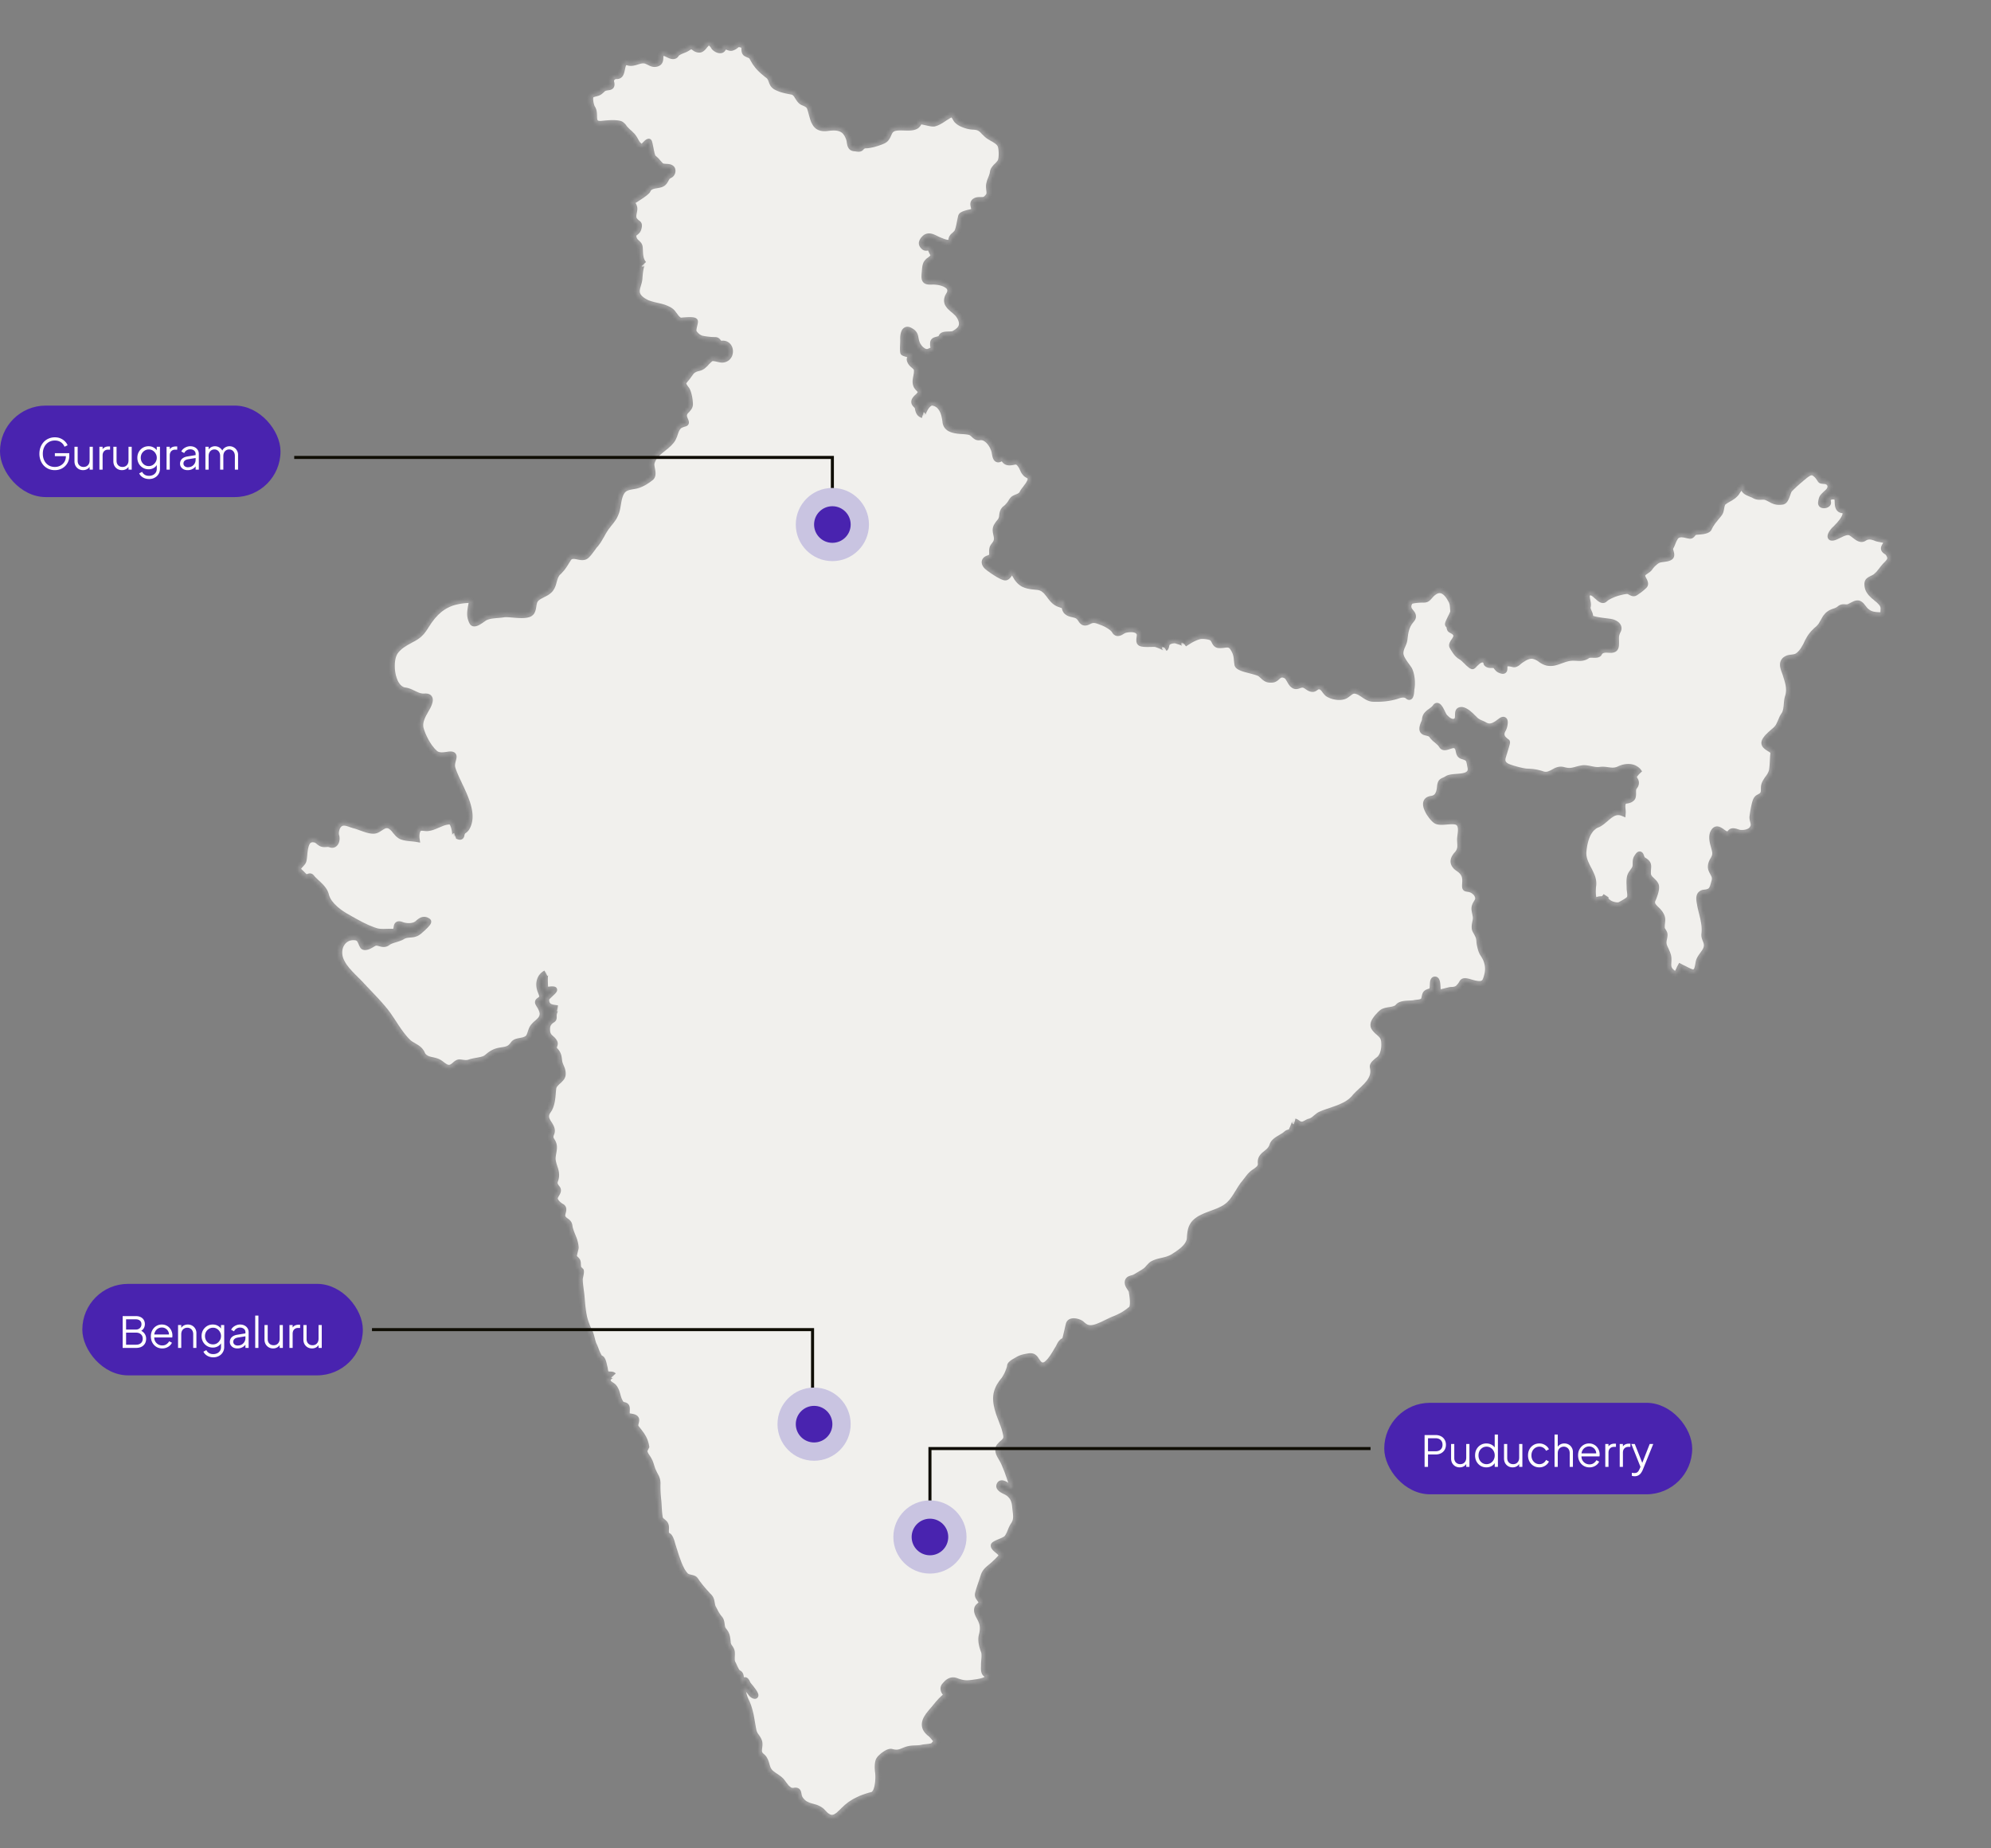 <svg xmlns="http://www.w3.org/2000/svg" width="653" height="606" fill="none"><rect width="100%" height="100%" fill="#808080" stroke="none"/><mask id="a" fill="#fff"><path d="M236.788 112.732c3.326-.323 3.557 4.943.139 5.174-.971.047-3.003-.831-3.743-.369-1.57 1.016-2.171 2.726-4.111 3.141-2.403.555-2.403 1.479-3.881 3.281-1.479 1.755-1.525 1.755-.093 3.696.786 1.108 1.109 3.464 1.155 4.804.093 2.033-2.818 2.31-1.709 4.897.832 1.941.37 1.155-1.386 2.033-1.663.878-1.709 3.234-2.633 4.666-1.848 2.865-6.006 4.204-6.838 7.716-.369 1.339 1.063 3.88-.277 4.897-1.34 1.016-2.772 1.986-4.389 2.448-1.525.462-3.511.37-4.666 1.571-1.756 1.894-1.478 4.99-2.31 7.3-.739 2.125-1.756 2.956-3.049 4.712-1.432 1.894-2.264 4.158-3.789 5.913-.785.878-2.356 3.419-3.326 3.881-1.709.786-4.204-1.386-5.544.739-1.109 1.756-1.663 2.865-3.234 4.389-1.571 1.433-1.293 3.696-2.448 5.359-1.109 1.571-3.003 1.895-4.436 3.003-1.663 1.248-.97 2.957-1.801 4.528-1.109 2.218-7.161.554-9.24.924-1.802.323-4.574.185-6.191 1.109-.924.554-3.419 2.726-4.065 1.478-.878-1.709-.786-2.864-.509-4.712.231-1.432.832-2.726-1.062-2.587-5.406.323-8.871 1.986-12.151 6.283-1.848 2.402-2.448 4.481-5.22 6.098-2.264 1.294-4.759 2.356-6.33 4.528-2.217 2.956-1.339 12.196 3.142 12.797 2.402.323 3.927 2.171 6.514 1.986 2.911-.184 1.248 2.819.277 4.482-1.247 2.217-2.356 4.204-1.432 6.745.878 2.495 2.264 5.128 4.158 7.022 1.294 1.34 2.864 1.109 4.574.832 3.557-.555.831 1.94 1.432 4.25 1.525 5.452 8.131 14.045 4.712 19.727-.739 1.155-1.386.693-1.709 2.356-.231 1.202-1.201-.046-2.033.231.139-.046-.138-4.804-1.894-4.712-2.541.092-4.62 1.894-7.115 2.171-.877.139-2.448-.508-3.095.37-.601.785-.693 2.171-.554 3.188-1.571-.277-3.327-.185-4.851-.786-1.756-.693-2.357-2.864-4.066-3.557-1.848-.693-2.91 1.016-4.481 1.525-1.802.554-4.99-1.109-6.838-1.571-1.386-.324-3.049-1.34-4.481-.786-1.386.509-2.079 2.911-1.663 4.205.416 1.247-.185 3.418-1.894 2.772-.786-.324-1.571 0-2.403-.139-1.062-.139-1.617-1.247-2.679-1.478-3.927-.878-3.188 5.313-3.789 7.022-.462 1.386-2.91 2.171-.97 3.788.508.416 1.247 1.432 1.894 1.571.647.185 1.155-.647 1.71 0 1.663 2.033 4.204 3.419 4.804 6.006.74 2.911 4.158 5.544 6.653 6.93 3.095 1.755 6.283 3.65 9.656 4.712 1.802.555 3.65.185 5.451.277 2.495.093.277-3.326 3.096-2.263 1.57.6 3.927.646 5.266-.555.971-.878 1.987-1.617 3.327-.647.554.37-2.726 3.142-2.957 3.327-1.802 1.524-3.604.554-5.452 1.663-1.478.878-3.557 1.016-4.85 1.987-1.71 1.293-3.003-.693-4.62.277-.693.416-2.911 1.894-3.512.785-.877-1.617-.831-2.818-2.956-2.864-3.142-.046-5.036 2.679-4.759 5.636.37 3.881 4.528 7.161 7.022 9.841 2.726 2.956 5.452 5.59 7.993 8.731 2.633 3.327 4.435 7.161 7.53 10.21 1.525 1.433 3.65 1.756 4.528 3.743.97 2.263 3.234 1.94 5.174 2.725 1.71.74 2.957 2.957 5.036 1.571.601-.416 1.478-1.478 2.31-1.34 1.34.139 1.987.416 3.326-.046 1.571-.554 4.343-.554 5.591-1.663 1.755-1.525 2.818-1.987 5.081-2.31 1.895-.277 2.541-.647 3.558-2.033 1.109-1.478 4.065-.508 5.174-2.541.462-.878.555-1.848 1.109-2.772.739-1.201 1.986-1.802 2.772-2.91 1.293-1.894-.046-3.604-.924-5.175-.324-.646.462-.877.785-1.201 1.017-.739.324-1.848 0-2.726-.831-2.125-.554-4.666 1.71-5.867-.509.277-.324 3.188-.324 3.696.093 2.726 1.248 1.294 2.957 1.663.554.139-2.587 2.495-2.587 3.049-.046 2.819 1.894 2.819 3.742 3.096-.785-.139-1.247 1.709-1.247 2.31.046 1.293 0 1.108-.878 1.755-1.248.97-1.432 2.172-1.248 3.65.324 1.94 1.571 1.94 2.357 3.373.508.97-.832 1.57.323 2.818 1.525 1.617.832 2.818 1.617 4.712.416 1.063.832 1.802.785 2.957-.046 1.894-2.818 2.633-3.095 4.62-.323 2.448-.185 5.267-1.709 7.392-2.31 3.187 2.171 4.712 1.062 7.438-.785 1.894.37 2.125.786 3.742.323 1.34-.37 3.141-.37 4.527.092 1.848 1.063 3.419 1.155 5.082.139 2.31-1.386 2.495.323 4.574.878 1.063-.508 2.033-.739 3.096-.277 1.155 1.386 2.541 2.264 3.003 1.34.785-.37 2.402.37 3.649.739 1.201 1.986 1.155 2.171 2.68.323 2.448 1.894 4.296 2.033 7.068 0 .509-.878 3.049-.555 3.28 1.848 1.479.971 1.479 1.479 3.65.277.216.539.462.785.739.139.832-.416 2.033-.37 2.957.047 1.848.463 3.742.601 5.59.37 4.389.554 7.392 2.587 11.319.739 1.479.786 3.234 1.571 4.713.323.692 1.386 3.834 1.987 4.019.97.277 1.108 2.171 1.386 3.095.184.647.138 1.802.877 2.172.555.231 1.664-.047 2.079.415-.415-.462-3.742 1.34-.646 3.188 2.079 1.248 1.663 4.204 3.095 6.006.693.832 1.756.231 1.894 1.478.093.462-.231 2.357.277 2.588.693.277 2.772.184 2.818 1.293 0 1.063-.739 1.71.093 2.772 1.478 1.848 2.772 3.373 3.188 6.006-.216.431-.416.862-.601 1.294 0 .924.693 1.848 1.155 2.541.97 1.478 1.063 2.864 1.802 4.435.647 1.386 1.386 2.217 1.34 3.881-.047 1.801.046 3.465.231 5.266.231 1.941.138 4.112.554 6.006.231 1.017 1.525 1.294 1.848 2.264.508 1.34-.508 2.772.924 3.604.647.323 1.062 1.986 1.247 2.587.786 2.494 1.525 5.082 2.588 7.484.508 1.109 1.062 2.125 1.894 2.957.877.831 2.541.508 3.141 1.432 1.386 2.079 2.957 3.788 4.62 5.59.832.878.647 2.541 1.201 3.557.786 1.433 1.063 2.218 2.126 3.465 1.016 1.248.369 2.819 1.386 3.974 1.062 1.201 1.154 2.494 1.293 4.065.139 1.201 1.109 1.709 1.294 2.818.184 1.109-.278 2.865.323 3.881.554.878 1.016 2.726 2.033 3.234 1.062.508.323 2.633.97 2.864.37.185.647-.6 1.016-.6.462-.046.832 1.201 1.063 1.478-.092-.138 3.28 3.788 2.125 3.604-1.34-.231-1.709-2.449-3.188-2.495-1.339 0-.138 3.234.231 3.973 1.617 3.234 1.848 6.376 2.541 9.933.324 1.571 1.525 2.356 1.895 3.696.415 1.755-.878 3.372.831 4.712 1.34 1.063 1.386 2.587 1.987 4.066.785 1.986 3.234 2.587 4.573 4.204 1.017 1.247 2.172 3.465 4.066 3.095 1.848-.369 1.109 1.248 1.894 2.541 2.172 3.419 5.267 1.894 7.623 4.574 3.326 3.788 5.128.601 7.669-1.617 2.31-2.079 5.359-3.373 8.362-4.112 2.125-.508 2.264-5.682 2.033-7.438-.139-1.062-.231-2.864.185-3.881.369-.97 3.095-3.141 4.204-2.818 2.495.739 3.234-.277 5.452-.878 1.524-.415 3.141-.138 4.666-.508.831-.231 3.465-.138 3.834-.97.231-.462 1.386-.878.786-1.478-.786-.786-1.202-1.525-2.079-2.218-3.696-2.91-.647-5.821 1.57-8.454 1.109-1.34 2.31-2.865 3.743-3.835.6-.416-1.802-1.848-.555-3.372 1.063-1.294 2.172-2.172 3.835-1.525 2.171.832 3.28.878 5.636.554 1.155-.184 4.158-.508 4.759-1.663.369-.739-.416-.97-.786-1.293-.693-.601-.508-1.987-.508-2.819-.046-1.386.462-3.465-.092-4.758-.601-1.479-1.017-3.419-.647-4.99.508-1.894.508-3.603-.416-5.359-.647-1.293-1.94-3.141-.462-4.296 2.079-1.571-.693-2.357-.37-3.927.324-1.571.971-3.096 1.433-4.62.693-2.125.739-2.541 2.494-4.02.509-.369 3.835-3.28 3.835-3.973-.046-1.201-2.587-2.217-2.587-3.28 0-.6 3.511-1.617 4.112-2.264 1.108-1.016 1.478-3.187 2.402-4.481 1.293-1.802.693-3.881.508-6.052-.138-2.033-.924-3.65-2.726-4.712-.693-.37-2.772-1.155-2.448-2.218.878-2.68 5.451 3.927 3.88-1.016-.739-2.31-1.57-4.713-2.633-6.93-.647-1.34-2.448-3.419-1.155-4.944 1.294-1.524 2.495-1.663 2.125-3.696-.6-3.28-2.31-6.098-3.003-9.424-.785-3.696.093-5.914 2.31-8.64.74-.924 1.894-3.418 1.987-4.573.092-.74 2.033-1.664 2.541-1.987 1.155-.693 2.171-.832 3.465-1.063 2.541-.462 2.264 1.756 3.927 2.772 2.171 1.34 4.758-3.788 5.636-5.128.647-.97.97-2.448 2.264-2.818.323-.092 1.201-4.666 1.432-5.359.462-1.709 3.373-.878 4.25-.046 1.571 1.524 3.003 1.617 5.267.785 1.756-.647 3.557-1.709 5.405-2.448 2.357-.971 3.558-1.664 5.498-3.234 1.063-.878.416-4.528.231-5.775-.138-.97-1.109-1.617-1.293-2.634-.278-1.894 1.432-1.478 2.587-2.217.97-.601 1.986-1.155 2.957-1.802 1.062-.693 1.663-1.94 2.725-2.495 2.079-1.062 4.389-.924 6.514-2.217 2.033-1.248 5.406-3.419 5.544-6.099.185-3.187.647-4.989 3.604-6.606 2.679-1.432 5.96-2.033 8.408-3.788 2.68-1.895 3.927-5.452 6.006-7.901.97-1.201 1.756-2.494 3.049-3.372 1.063-.739 2.356-1.479 2.218-2.957-.324-3.049 2.91-3.003 3.788-5.821.601-1.894 3.188-2.541 4.62-3.881.37-.369 1.294-.462 1.525-.693.185-.231 1.432-3.234 1.201-3.28.832.231 1.294 1.063 2.31 1.016.878 0 1.571-.739 2.448-.97 1.525-.323 2.449-1.848 3.881-2.448 3.511-1.479 8.27-2.31 10.857-5.359 2.495-3.05 7.207-5.406 6.098-10.118-.231-1.017 1.802-2.218 2.403-2.864 1.293-1.525 1.524-3.881 1.293-5.775-.277-2.218-2.263-2.634-3.28-4.389-.878-1.479 1.294-3.604 2.264-4.574 1.525-1.525 4.343-.647 5.636-2.218 1.063-1.247 3.881-.831 5.406-1.155 1.293-.231 2.864-.046 3.187-1.57.37-1.756.37-1.756 2.172-2.357 1.109-.369.092-3.788 1.293-3.788 1.063 0 .647 3.465 1.063 4.204.185.324 3.65-.785 4.25-.785 2.033 0 2.634-.786 3.696-2.495.924-1.571 6.283 2.541 7.623-.739 1.294-3.234 1.017-5.914-.924-8.732-.508-.739-1.062-2.91-1.109-3.834-.092-1.571-.323-1.941-1.247-3.604-.832-1.478.277-3.142.046-4.712-.369-2.449-.924-2.68.462-4.851 1.063-1.617-.6-3.558-2.125-4.02-1.756-.554-1.987.231-1.802-2.263.139-2.172-.462-3.419-2.264-4.62-1.894-1.294-2.032-2.772-.554-4.482 1.478-1.617 1.247-2.587 1.155-4.62-.092-1.524.601-3.465.046-4.989-1.016-2.911-6.329-.139-8.223-1.756-1.617-1.339-5.082-6.421-1.294-6.93 2.172-.277 2.68-2.032 2.865-3.973.231-2.217.924-1.663 2.356-2.633 1.894-1.248 8.547.416 7.623-3.927-.462-2.31-.278-2.864-2.588-3.511-1.848-.508-.693-2.865-2.448-3.558-1.201-.508-3.511 1.479-4.297.139-.924-1.478-2.31-1.987-3.234-3.326-.554-.832-1.57-.878-2.448-1.155-1.71-.647.046-3.142.092-3.973.139-2.403 2.31-2.588 3.511-4.297.924-1.34 2.218 2.31 2.634 2.911.877 1.201 2.772 2.818 4.158 1.663 1.016-.786.092-2.865 1.016-3.373 1.617-.785 4.066 2.033 4.99 2.911 1.155 1.155 2.032 1.155 3.28 1.894 1.894 1.109 3.511 0 5.128-1.247 2.171-1.756 1.386 1.755.831 2.679-1.062 1.894-.184 3.049 1.294 4.066.277.184-1.294 4.481-1.432 5.405-.277 1.987 1.247 2.633 2.91 3.188 1.386.416 3.558 1.062 4.99 1.155 1.94.092 3.142.185 5.082.831 3.049 1.063 4.296-2.125 7.022-1.339 2.634.739 3.419-.047 5.868-.509 2.032-.415 4.019.786 6.144.462 2.402-.323 3.835.878 6.237-.231 1.987-.924 4.481-1.201 6.191.555a8.72 8.72 0 0 0-1.294 1.524c-.37.97.601 1.432.601 2.356 0 .786-.462 1.109-.786 1.756-.323.878 0 1.987-.277 2.864-.231.786-1.34 1.109-2.079 1.202-1.986.277-1.109 2.679-1.201 4.065-3.511-1.432-5.544 2.68-8.27 3.788-3.326 1.34-4.296 5.591-4.62 8.871-.369 4.343 3.835 7.345 3.188 11.319-.092.646-.462 5.497 1.201 4.666 1.71-.786 1.848.416 3.096-1.479-1.34 2.033 3.234 3.789 4.666 2.957.831-.508 2.495-1.293 3.003-2.033.554-.785.046-2.448.046-3.418 0-1.433-.277-3.142.416-4.482.508-.924 1.386-1.663 1.524-2.772.093-.97-.092-1.801.37-2.679 1.524-2.587 1.109.092 2.125.693 2.31 1.34 1.432 2.033 1.525 4.435.046 1.709 1.755 2.264 2.494 3.65.601 1.108-.415 3.696-.877 4.758-.924 1.987.831 2.818 1.94 4.158 1.756 2.125.924 2.864.97 5.174.046.971.924 1.386.924 2.357 0 .924-.416 1.848-.323 2.818.092 1.432 1.432 2.957 1.571 4.666.184 2.079-.601 3.142 1.062 4.712 1.894 1.71 2.264-.508 2.911-1.663 0 0 3.28 1.709 3.834 1.802 2.079.323 1.894-2.68 2.31-3.835.462-1.293 1.663-2.402 2.264-3.696 1.016-2.263-.739-3.234-.508-5.082.416-3.557-.878-6.467-1.479-9.932-.277-1.479-.646-3.419 1.571-3.604 2.541-.277 2.587-1.525 3.234-3.835.555-2.171-1.386-3.049-1.201-4.897.139-1.986 1.802-2.587 1.34-4.943-.37-1.94-1.479-4.25-.508-6.145 1.293-2.448 3.141.832 4.62.74.739-.047.877-.878 1.524-1.017.878-.138 1.756.416 2.587.508 1.525.139 3.558-.231 4.251-1.755.646-1.294-.37-2.449-.139-3.742.185-1.34.601-4.297 1.247-5.452.462-.831 1.571-.878 2.079-1.663.601-.878.231-1.94.462-2.911.462-1.94 2.264-3.049 2.588-5.081.277-1.848.231-3.789.462-5.683.138-1.063-2.819-1.709-2.957-3.095-.185-1.433 2.864-3.65 3.742-4.528 1.386-1.247 1.617-3.234 2.679-4.758 1.155-1.664.693-4.112 1.294-5.96.832-2.541.092-4.574-.647-7.069-.462-1.524-1.894-4.019-.046-5.22 1.247-.832 2.864-.277 4.158-1.34 1.34-1.063 2.171-2.68 2.911-4.204.97-2.033 1.894-3.095 3.603-4.574 1.432-1.247 1.802-3.28 3.234-4.527 1.247-1.109 2.541-.924 3.788-1.987 1.109-.924 1.987 0 3.234-.647 2.31-1.201 2.911-1.709 4.389.324 1.202 1.617 2.356 2.263 4.389 2.448 2.218.185 2.264.093 2.356-2.079.093-2.818-4.388-3.881-5.174-6.976-.6-2.587.739-2.356 2.403-3.465 1.339-.878 2.356-2.726 3.511-3.881 1.478-1.478 1.986-2.125.831-3.88-.369-.509-1.247-.786-1.432-1.386-.231-.878 1.247-1.895.785-2.68-.184-.37-2.633-.601-3.28-.878-1.386-.6-2.772-.924-4.111 0-1.571 1.017-3.234-1.524-4.667-1.94-1.478-.462-3.742 1.201-5.128 1.617-2.171.647-.693-1.571-.046-2.264 1.155-1.155 2.449-2.402 3.28-3.881.601-1.016 1.063-2.541-.6-2.772-1.664-.231-1.34-2.31-1.479-3.603-.185-1.248-3.188-1.155-3.234.277-.046.878.416 1.063-.462 1.571-.508.277-1.801.323-1.709-.647.231-1.94.647-1.987 2.264-3.557 1.432-1.386.924-3.327-.971-3.558-1.801-.184-1.154 0-2.125-1.293-1.894-2.403-2.956-1.71-4.851-.185-1.57 1.294-3.187 2.68-4.62 4.158-.877.97-1.062 3.881-2.448 4.065-2.356.324-2.957-.415-4.943-1.339-1.433-.693-2.634.231-4.205-.693-1.016-.601-3.28-1.017-3.418-2.357-.185-2.448-2.172 1.109-2.541 1.571-1.109 1.432-2.726 1.894-4.112 2.957-.97.785-.647 2.818-1.478 3.835-1.294 1.663-2.495 2.864-3.373 4.758-.508 1.109-3.419 1.017-4.389 1.201-.924.185-1.063 1.34-1.848 1.248-1.386-.185-2.957-.97-4.296 0-.924.646-1.479 2.864-2.079 3.834-.509.832.877 2.495-.093 3.188-1.016.693-2.864.462-4.019 1.016-.924.462-2.172 1.71-2.68 2.495-.693 1.017-2.264 1.294-2.448 2.449-.139 1.109 1.57 2.541.646 3.418-.877.878-1.986 1.71-3.049 2.357-.831.462-1.709-.74-2.633-.647-2.125.185-5.683 1.247-7.346 2.772-1.386 1.293-3.834-3.973-5.59-1.802-.693.878.416 2.864.092 4.112-.323 1.201.878 2.264.786 3.511-.046.97 6.006 1.386 7.068 1.663 1.202.277 2.819 1.294 2.033 2.772-.97 1.802-.508 2.818-.647 4.759-.184 3.141-4.111-.047-5.544 2.679-.508.924-2.864.093-3.742.693-1.755 1.201-2.956.693-4.989.739-3.835.093-6.468 3.373-10.257.647-2.679-1.94-4.111-1.617-6.883.324-.601.462-1.34 1.293-2.125 1.155-.74-.139-2.264-.647-2.819.138-.6.97.462 2.634-1.57 1.802-.924-.37-1.433-1.432-1.433-1.432-.785-.555-2.078.046-2.864-.601-.416-.277-.046-.739-.693-1.201-1.755-1.247-3.788 2.079-4.158 1.94-1.155-.508-2.541-2.448-3.788-3.141-1.248-.739-1.987-2.033-2.726-3.28-.647-1.063 1.802-2.541 1.201-4.02-.323-.785-1.016-1.062-1.663-1.432-.693-.369-.277-1.293-.924-1.709-.416-.37 1.709-3.558 1.663-4.435-.185-2.172-.046-2.634-1.201-4.482-1.94-3.095-4.158-3.188-6.422-.6-1.339 1.57-1.432 1.201-3.418 1.293-.555.046-2.911.185-3.234.693-.786 1.34-.601 2.31.277 3.327 1.663 1.94.138 2.31-.739 3.973-.924 1.663-1.063 3.095-1.294 4.943-.185 1.571-1.201 2.726-1.34 4.343-.185 1.802 1.802 3.973 2.726 5.405 1.016 1.571 1.247 4.759.878 6.607-.046.184-.046 3.372-1.063 2.402-.924-.878-2.356-.601-3.418-.231-2.541.878-5.313 1.109-8.039 1.016-2.264-.046-3.65-2.31-5.914-2.633-1.432-.185-2.263 1.247-3.511 1.756-1.571.646-3.834.184-5.267-.647-1.155-.693-1.663-2.772-3.28-2.541-.878.092-1.155.97-2.079.831-1.016-.092-1.663-1.016-2.587-1.293-1.571-.508-2.448 1.293-3.881-.277-1.062-1.155-1.108-2.726-2.91-3.096-1.71-.369-2.125 1.479-3.604 1.617-1.94.185-2.31-.462-3.788-1.755-1.294-1.155-7.392-1.617-7.669-3.188-.324-2.171-.139-3.373-1.432-5.359-1.294-1.987-2.588-.832-4.759-1.017-1.294-.138-1.294-1.755-2.171-2.356-.74-.508-3.142-.785-4.066-.554-1.848.462-3.465 1.478-5.036 2.541.278-.231-2.864-1.248-3.141-1.201-.878.046-2.079.231-2.587 1.108-.185.324-.231 1.248-.555 1.479.185-.093-2.725-1.34-3.187-1.386-1.248-.093-3.696.185-4.759-.231-1.016-.416-.092-2.356-.37-3.142-.739-1.801-3.372-1.617-4.897-1.201-1.016.277-2.356 1.894-3.28.323-.739-1.247-2.864-2.356-4.204-2.864-1.617-.554-2.587-1.201-4.25-.323-2.68 1.432-2.218-1.201-4.112-1.941-1.617-.6-3.419-.415-3.835-2.494-.138-.74-.138-1.664-.739-2.172-.97-.878-1.293.231-1.063.97-3.28-1.155-3.464-5.266-7.253-5.636-3.28-.323-5.267-.508-6.976-3.511-1.894-3.373-1.756-.185-3.28.37-.97.369-5.498-2.865-6.191-3.512-1.155-1.108-.97-2.263.462-2.679 1.71-.508 1.063-1.571 1.248-2.911.138-1.293 1.386-1.755 1.524-3.188.185-1.616-.924-2.91-.046-4.481.832-1.478 1.663-1.663 1.802-3.511.092-.785.277-1.617.924-2.125 1.062-.832 1.617-1.617 2.263-2.68.832-1.34 2.68-.97 3.419-2.495.832-1.617 4.297-4.666 1.894-5.867-1.617-.785-1.617-2.31-2.587-3.557-1.386-1.756-2.033-.508-3.88-.693-1.664-.185-1.202-1.987-2.865-1.109-1.34.693-1.478-1.386-1.663-2.264-.37-1.986-2.449-5.313-4.99-4.851-1.386.231-1.894-1.386-3.187-1.709-1.017-.277-2.126-.277-3.142-.37-2.033-.184-4.574-.554-4.805-3.049-.277-2.448-1.062-5.498-3.927-6.191-2.217-.6-3.834 3.974-3.603 4.02-1.063-.324-1.386-1.294-1.525-2.31-.138-.832-1.109-1.109-1.155-1.894-.138-1.664 3.511-2.449 1.433-4.435-2.079-1.895-.278-4.112-.601-6.284-.093-.785-1.478-1.524-1.94-2.263-.786-1.386-.278-1.202.231-2.126.231-.462-2.726-.785-2.772-1.247-.185-1.386.046-2.91 0-4.343-.047-1.339.323-3.788 2.171-2.772 2.171 1.155 1.432 1.987 2.31 4.251.508 1.339 2.31 3.326 3.927 2.679 2.495-.924 1.155-1.062 1.432-3.003.139-1.201 2.402-.646 2.772-1.894.323-1.062 3.095-.462 4.019-.97 2.449-1.34 3.419-2.864 1.941-5.59-1.479-2.68-5.775-3.511-3.558-7.207 1.987-3.234-3.049-4.482-5.636-4.343-2.356.092-2.587-.416-2.31-3.05.092-.923.092-1.94.508-2.817.555-1.11 1.894-1.432 2.403-2.449.138-.277-.832-1.94-.924-2.264-.37-1.386-1.433.046-2.31-.831-.832-.832-.832-1.386-.047-2.403 1.617-1.986 3.281-.415 5.406.416.785.277 3.603 1.617 3.696-.185.092-1.478 1.617-1.663 2.079-3.003.554-1.57.739-3.141 1.109-4.712.184-.878 2.771-1.247 3.326-1.432 2.171-.554-.231-2.541 1.155-3.557 1.201-.832 2.633.046 3.696-.832 1.617-1.386 1.062-2.08.97-3.88-.092-1.572 1.063-3.189 1.294-4.806.184-1.57 1.986-2.31 2.541-3.65.462-1.062.415-3.926 0-5.081-.509-1.617-3.096-2.449-4.251-3.419-2.125-1.802-1.986-2.726-5.036-2.864-1.524-.093-3.927-.878-4.989-1.987-.739-.74-1.063-2.54-2.402-1.848-1.802.878-3.188 2.31-5.175 2.818-.97.231-4.805-1.201-4.989-.508-.878 3.28-6.283.878-8.732 2.31-1.386.832-1.247 2.864-2.726 3.696-1.34.74-4.481 1.663-5.96 1.663-.739 0-1.201.37-1.663.878-.415.462-1.524.092-1.986.092-1.756-.092-1.34-1.848-1.848-3.187-1.248-3.604-3.65-3.927-7.115-3.465-4.112.508-4.435-2.31-5.405-5.775-.416-1.617-.924-1.94-2.495-2.587-1.756-.74-1.894-3.235-3.65-3.558-1.94-.37-3.372-.6-5.128-1.478-1.894-.97-1.247-2.587-2.587-3.696-2.31-1.848-3.604-2.91-5.036-5.498-.831-1.57-.878-1.016-2.264-1.802-1.155-.6-.046-2.448-1.293-2.864-2.125-.693-1.571.277-3.419.924-1.063.37-2.449-1.294-2.864.046-.462 1.57-2.587.416-3.049-.323-.647-1.109-1.571-2.033-2.634-.878-.647.693-1.34 1.987-2.448 1.755-1.848-.277-1.571-1.894-3.558-.508-.924.647-3.234 1.202-3.742 2.033-.878 1.57-2.864-.277-4.019-.416-2.218-.184-.139 2.865-2.356 3.512-1.386.415-2.218-.462-3.373-.878-2.125-.786-3.973 1.155-6.006.508-2.91-.924-1.155 4.62-3.788 4.435-1.017-.092-2.079.924-1.802 2.033.647 2.448-1.571 1.062-2.911 2.402-1.339 1.386-1.709 1.017-3.372 1.663-1.155.462-.37 3.789.138 4.528 1.34 1.986-.877 5.59 3.281 5.082 1.709-.185 4.019-.416 5.682 0 .555.138 1.109.739 1.386 1.155.924 1.293 2.218 2.033 3.095 3.234.509.693.924 1.71 1.479 2.356 1.755 1.986 2.264-.462 3.557-.878.277-.092.878 4.944 1.525 5.313.878.6 1.617 1.663 2.402 2.449.786.785 2.449.23 3.373.831.831.508.462 1.894-.231 2.264-1.294.647-1.201 1.155-1.941 2.218-1.293 1.848-4.435.462-5.497 2.818-.462.97-5.129 3.65-5.129 3.788.139.924.924 1.432.74 2.68-.139 1.062-.647 2.402.092 3.372.97 1.34 1.848.786 1.247 2.772-.462 1.525-1.986 1.109-1.57 2.957.415 1.755 1.94 1.71 2.032 3.28.139 1.894-.046 3.835 1.34 5.36-1.062-1.156-1.386 3.972-1.432 4.48-.046 2.403-2.079 4.528.139 6.7 3.049 2.956 6.976 1.986 10.164 4.25 1.062.785 2.032 3.28 3.464 3.141.601-.046 3.974-.415 4.389.139.231.323-.693 2.68-.415 3.465.415 1.016 1.755 2.125 2.772 2.31 1.293.277 2.956.462 4.296.462 1.201 0 .878 1.294 2.264 1.201Z"/></mask><path fill="#F1F0ED" stroke="#9D9C9C" stroke-width="2" d="M236.788 112.732c3.326-.323 3.557 4.943.139 5.174-.971.047-3.003-.831-3.743-.369-1.57 1.016-2.171 2.726-4.111 3.141-2.403.555-2.403 1.479-3.881 3.281-1.479 1.755-1.525 1.755-.093 3.696.786 1.108 1.109 3.464 1.155 4.804.093 2.033-2.818 2.31-1.709 4.897.832 1.941.37 1.155-1.386 2.033-1.663.878-1.709 3.234-2.633 4.666-1.848 2.865-6.006 4.204-6.838 7.716-.369 1.339 1.063 3.88-.277 4.897-1.34 1.016-2.772 1.986-4.389 2.448-1.525.462-3.511.37-4.666 1.571-1.756 1.894-1.478 4.99-2.31 7.3-.739 2.125-1.756 2.956-3.049 4.712-1.432 1.894-2.264 4.158-3.789 5.913-.785.878-2.356 3.419-3.326 3.881-1.709.786-4.204-1.386-5.544.739-1.109 1.756-1.663 2.865-3.234 4.389-1.571 1.433-1.293 3.696-2.448 5.359-1.109 1.571-3.003 1.895-4.436 3.003-1.663 1.248-.97 2.957-1.801 4.528-1.109 2.218-7.161.554-9.24.924-1.802.323-4.574.185-6.191 1.109-.924.554-3.419 2.726-4.065 1.478-.878-1.709-.786-2.864-.509-4.712.231-1.432.832-2.726-1.062-2.587-5.406.323-8.871 1.986-12.151 6.283-1.848 2.402-2.448 4.481-5.22 6.098-2.264 1.294-4.759 2.356-6.33 4.528-2.217 2.956-1.339 12.196 3.142 12.797 2.402.323 3.927 2.171 6.514 1.986 2.911-.184 1.248 2.819.277 4.482-1.247 2.217-2.356 4.204-1.432 6.745.878 2.495 2.264 5.128 4.158 7.022 1.294 1.34 2.864 1.109 4.574.832 3.557-.555.831 1.94 1.432 4.25 1.525 5.452 8.131 14.045 4.712 19.727-.739 1.155-1.386.693-1.709 2.356-.231 1.202-1.201-.046-2.033.231.139-.046-.138-4.804-1.894-4.712-2.541.092-4.62 1.894-7.115 2.171-.877.139-2.448-.508-3.095.37-.601.785-.693 2.171-.554 3.188-1.571-.277-3.327-.185-4.851-.786-1.756-.693-2.357-2.864-4.066-3.557-1.848-.693-2.91 1.016-4.481 1.525-1.802.554-4.99-1.109-6.838-1.571-1.386-.324-3.049-1.34-4.481-.786-1.386.509-2.079 2.911-1.663 4.205.416 1.247-.185 3.418-1.894 2.772-.786-.324-1.571 0-2.403-.139-1.062-.139-1.617-1.247-2.679-1.478-3.927-.878-3.188 5.313-3.789 7.022-.462 1.386-2.91 2.171-.97 3.788.508.416 1.247 1.432 1.894 1.571.647.185 1.155-.647 1.71 0 1.663 2.033 4.204 3.419 4.804 6.006.74 2.911 4.158 5.544 6.653 6.93 3.095 1.755 6.283 3.65 9.656 4.712 1.802.555 3.65.185 5.451.277 2.495.093.277-3.326 3.096-2.263 1.57.6 3.927.646 5.266-.555.971-.878 1.987-1.617 3.327-.647.554.37-2.726 3.142-2.957 3.327-1.802 1.524-3.604.554-5.452 1.663-1.478.878-3.557 1.016-4.85 1.987-1.71 1.293-3.003-.693-4.62.277-.693.416-2.911 1.894-3.512.785-.877-1.617-.831-2.818-2.956-2.864-3.142-.046-5.036 2.679-4.759 5.636.37 3.881 4.528 7.161 7.022 9.841 2.726 2.956 5.452 5.59 7.993 8.731 2.633 3.327 4.435 7.161 7.53 10.21 1.525 1.433 3.65 1.756 4.528 3.743.97 2.263 3.234 1.94 5.174 2.725 1.71.74 2.957 2.957 5.036 1.571.601-.416 1.478-1.478 2.31-1.34 1.34.139 1.987.416 3.326-.046 1.571-.554 4.343-.554 5.591-1.663 1.755-1.525 2.818-1.987 5.081-2.31 1.895-.277 2.541-.647 3.558-2.033 1.109-1.478 4.065-.508 5.174-2.541.462-.878.555-1.848 1.109-2.772.739-1.201 1.986-1.802 2.772-2.91 1.293-1.894-.046-3.604-.924-5.175-.324-.646.462-.877.785-1.201 1.017-.739.324-1.848 0-2.726-.831-2.125-.554-4.666 1.71-5.867-.509.277-.324 3.188-.324 3.696.093 2.726 1.248 1.294 2.957 1.663.554.139-2.587 2.495-2.587 3.049-.046 2.819 1.894 2.819 3.742 3.096-.785-.139-1.247 1.709-1.247 2.31.046 1.293 0 1.108-.878 1.755-1.248.97-1.432 2.172-1.248 3.65.324 1.94 1.571 1.94 2.357 3.373.508.97-.832 1.57.323 2.818 1.525 1.617.832 2.818 1.617 4.712.416 1.063.832 1.802.785 2.957-.046 1.894-2.818 2.633-3.095 4.62-.323 2.448-.185 5.267-1.709 7.392-2.31 3.187 2.171 4.712 1.062 7.438-.785 1.894.37 2.125.786 3.742.323 1.34-.37 3.141-.37 4.527.092 1.848 1.063 3.419 1.155 5.082.139 2.31-1.386 2.495.323 4.574.878 1.063-.508 2.033-.739 3.096-.277 1.155 1.386 2.541 2.264 3.003 1.34.785-.37 2.402.37 3.649.739 1.201 1.986 1.155 2.171 2.68.323 2.448 1.894 4.296 2.033 7.068 0 .509-.878 3.049-.555 3.28 1.848 1.479.971 1.479 1.479 3.65.277.216.539.462.785.739.139.832-.416 2.033-.37 2.957.047 1.848.463 3.742.601 5.59.37 4.389.554 7.392 2.587 11.319.739 1.479.786 3.234 1.571 4.713.323.692 1.386 3.834 1.987 4.019.97.277 1.108 2.171 1.386 3.095.184.647.138 1.802.877 2.172.555.231 1.664-.047 2.079.415-.415-.462-3.742 1.34-.646 3.188 2.079 1.248 1.663 4.204 3.095 6.006.693.832 1.756.231 1.894 1.478.093.462-.231 2.357.277 2.588.693.277 2.772.184 2.818 1.293 0 1.063-.739 1.71.093 2.772 1.478 1.848 2.772 3.373 3.188 6.006-.216.431-.416.862-.601 1.294 0 .924.693 1.848 1.155 2.541.97 1.478 1.063 2.864 1.802 4.435.647 1.386 1.386 2.217 1.34 3.881-.047 1.801.046 3.465.231 5.266.231 1.941.138 4.112.554 6.006.231 1.017 1.525 1.294 1.848 2.264.508 1.34-.508 2.772.924 3.604.647.323 1.062 1.986 1.247 2.587.786 2.494 1.525 5.082 2.588 7.484.508 1.109 1.062 2.125 1.894 2.957.877.831 2.541.508 3.141 1.432 1.386 2.079 2.957 3.788 4.62 5.59.832.878.647 2.541 1.201 3.557.786 1.433 1.063 2.218 2.126 3.465 1.016 1.248.369 2.819 1.386 3.974 1.062 1.201 1.154 2.494 1.293 4.065.139 1.201 1.109 1.709 1.294 2.818.184 1.109-.278 2.865.323 3.881.554.878 1.016 2.726 2.033 3.234 1.062.508.323 2.633.97 2.864.37.185.647-.6 1.016-.6.462-.046.832 1.201 1.063 1.478-.092-.138 3.28 3.788 2.125 3.604-1.34-.231-1.709-2.449-3.188-2.495-1.339 0-.138 3.234.231 3.973 1.617 3.234 1.848 6.376 2.541 9.933.324 1.571 1.525 2.356 1.895 3.696.415 1.755-.878 3.372.831 4.712 1.34 1.063 1.386 2.587 1.987 4.066.785 1.986 3.234 2.587 4.573 4.204 1.017 1.247 2.172 3.465 4.066 3.095 1.848-.369 1.109 1.248 1.894 2.541 2.172 3.419 5.267 1.894 7.623 4.574 3.326 3.788 5.128.601 7.669-1.617 2.31-2.079 5.359-3.373 8.362-4.112 2.125-.508 2.264-5.682 2.033-7.438-.139-1.062-.231-2.864.185-3.881.369-.97 3.095-3.141 4.204-2.818 2.495.739 3.234-.277 5.452-.878 1.524-.415 3.141-.138 4.666-.508.831-.231 3.465-.138 3.834-.97.231-.462 1.386-.878.786-1.478-.786-.786-1.202-1.525-2.079-2.218-3.696-2.91-.647-5.821 1.57-8.454 1.109-1.34 2.31-2.865 3.743-3.835.6-.416-1.802-1.848-.555-3.372 1.063-1.294 2.172-2.172 3.835-1.525 2.171.832 3.28.878 5.636.554 1.155-.184 4.158-.508 4.759-1.663.369-.739-.416-.97-.786-1.293-.693-.601-.508-1.987-.508-2.819-.046-1.386.462-3.465-.092-4.758-.601-1.479-1.017-3.419-.647-4.99.508-1.894.508-3.603-.416-5.359-.647-1.293-1.94-3.141-.462-4.296 2.079-1.571-.693-2.357-.37-3.927.324-1.571.971-3.096 1.433-4.62.693-2.125.739-2.541 2.494-4.02.509-.369 3.835-3.28 3.835-3.973-.046-1.201-2.587-2.217-2.587-3.28 0-.6 3.511-1.617 4.112-2.264 1.108-1.016 1.478-3.187 2.402-4.481 1.293-1.802.693-3.881.508-6.052-.138-2.033-.924-3.65-2.726-4.712-.693-.37-2.772-1.155-2.448-2.218.878-2.68 5.451 3.927 3.88-1.016-.739-2.31-1.57-4.713-2.633-6.93-.647-1.34-2.448-3.419-1.155-4.944 1.294-1.524 2.495-1.663 2.125-3.696-.6-3.28-2.31-6.098-3.003-9.424-.785-3.696.093-5.914 2.31-8.64.74-.924 1.894-3.418 1.987-4.573.092-.74 2.033-1.664 2.541-1.987 1.155-.693 2.171-.832 3.465-1.063 2.541-.462 2.264 1.756 3.927 2.772 2.171 1.34 4.758-3.788 5.636-5.128.647-.97.97-2.448 2.264-2.818.323-.092 1.201-4.666 1.432-5.359.462-1.709 3.373-.878 4.25-.046 1.571 1.524 3.003 1.617 5.267.785 1.756-.647 3.557-1.709 5.405-2.448 2.357-.971 3.558-1.664 5.498-3.234 1.063-.878.416-4.528.231-5.775-.138-.97-1.109-1.617-1.293-2.634-.278-1.894 1.432-1.478 2.587-2.217.97-.601 1.986-1.155 2.957-1.802 1.062-.693 1.663-1.94 2.725-2.495 2.079-1.062 4.389-.924 6.514-2.217 2.033-1.248 5.406-3.419 5.544-6.099.185-3.187.647-4.989 3.604-6.606 2.679-1.432 5.96-2.033 8.408-3.788 2.68-1.895 3.927-5.452 6.006-7.901.97-1.201 1.756-2.494 3.049-3.372 1.063-.739 2.356-1.479 2.218-2.957-.324-3.049 2.91-3.003 3.788-5.821.601-1.894 3.188-2.541 4.62-3.881.37-.369 1.294-.462 1.525-.693.185-.231 1.432-3.234 1.201-3.28.832.231 1.294 1.063 2.31 1.016.878 0 1.571-.739 2.448-.97 1.525-.323 2.449-1.848 3.881-2.448 3.511-1.479 8.27-2.31 10.857-5.359 2.495-3.05 7.207-5.406 6.098-10.118-.231-1.017 1.802-2.218 2.403-2.864 1.293-1.525 1.524-3.881 1.293-5.775-.277-2.218-2.263-2.634-3.28-4.389-.878-1.479 1.294-3.604 2.264-4.574 1.525-1.525 4.343-.647 5.636-2.218 1.063-1.247 3.881-.831 5.406-1.155 1.293-.231 2.864-.046 3.187-1.57.37-1.756.37-1.756 2.172-2.357 1.109-.369.092-3.788 1.293-3.788 1.063 0 .647 3.465 1.063 4.204.185.324 3.65-.785 4.25-.785 2.033 0 2.634-.786 3.696-2.495.924-1.571 6.283 2.541 7.623-.739 1.294-3.234 1.017-5.914-.924-8.732-.508-.739-1.062-2.91-1.109-3.834-.092-1.571-.323-1.941-1.247-3.604-.832-1.478.277-3.142.046-4.712-.369-2.449-.924-2.68.462-4.851 1.063-1.617-.6-3.558-2.125-4.02-1.756-.554-1.987.231-1.802-2.263.139-2.172-.462-3.419-2.264-4.62-1.894-1.294-2.032-2.772-.554-4.482 1.478-1.617 1.247-2.587 1.155-4.62-.092-1.524.601-3.465.046-4.989-1.016-2.911-6.329-.139-8.223-1.756-1.617-1.339-5.082-6.421-1.294-6.93 2.172-.277 2.68-2.032 2.865-3.973.231-2.217.924-1.663 2.356-2.633 1.894-1.248 8.547.416 7.623-3.927-.462-2.31-.278-2.864-2.588-3.511-1.848-.508-.693-2.865-2.448-3.558-1.201-.508-3.511 1.479-4.297.139-.924-1.478-2.31-1.987-3.234-3.326-.554-.832-1.57-.878-2.448-1.155-1.71-.647.046-3.142.092-3.973.139-2.403 2.31-2.588 3.511-4.297.924-1.34 2.218 2.31 2.634 2.911.877 1.201 2.772 2.818 4.158 1.663 1.016-.786.092-2.865 1.016-3.373 1.617-.785 4.066 2.033 4.99 2.911 1.155 1.155 2.032 1.155 3.28 1.894 1.894 1.109 3.511 0 5.128-1.247 2.171-1.756 1.386 1.755.831 2.679-1.062 1.894-.184 3.049 1.294 4.066.277.184-1.294 4.481-1.432 5.405-.277 1.987 1.247 2.633 2.91 3.188 1.386.416 3.558 1.062 4.99 1.155 1.94.092 3.142.185 5.082.831 3.049 1.063 4.296-2.125 7.022-1.339 2.634.739 3.419-.047 5.868-.509 2.032-.415 4.019.786 6.144.462 2.402-.323 3.835.878 6.237-.231 1.987-.924 4.481-1.201 6.191.555a8.72 8.72 0 0 0-1.294 1.524c-.37.97.601 1.432.601 2.356 0 .786-.462 1.109-.786 1.756-.323.878 0 1.987-.277 2.864-.231.786-1.34 1.109-2.079 1.202-1.986.277-1.109 2.679-1.201 4.065-3.511-1.432-5.544 2.68-8.27 3.788-3.326 1.34-4.296 5.591-4.62 8.871-.369 4.343 3.835 7.345 3.188 11.319-.092.646-.462 5.497 1.201 4.666 1.71-.786 1.848.416 3.096-1.479-1.34 2.033 3.234 3.789 4.666 2.957.831-.508 2.495-1.293 3.003-2.033.554-.785.046-2.448.046-3.418 0-1.433-.277-3.142.416-4.482.508-.924 1.386-1.663 1.524-2.772.093-.97-.092-1.801.37-2.679 1.524-2.587 1.109.092 2.125.693 2.31 1.34 1.432 2.033 1.525 4.435.046 1.709 1.755 2.264 2.494 3.65.601 1.108-.415 3.696-.877 4.758-.924 1.987.831 2.818 1.94 4.158 1.756 2.125.924 2.864.97 5.174.046.971.924 1.386.924 2.357 0 .924-.416 1.848-.323 2.818.092 1.432 1.432 2.957 1.571 4.666.184 2.079-.601 3.142 1.062 4.712 1.894 1.71 2.264-.508 2.911-1.663 0 0 3.28 1.709 3.834 1.802 2.079.323 1.894-2.68 2.31-3.835.462-1.293 1.663-2.402 2.264-3.696 1.016-2.263-.739-3.234-.508-5.082.416-3.557-.878-6.467-1.479-9.932-.277-1.479-.646-3.419 1.571-3.604 2.541-.277 2.587-1.525 3.234-3.835.555-2.171-1.386-3.049-1.201-4.897.139-1.986 1.802-2.587 1.34-4.943-.37-1.94-1.479-4.25-.508-6.145 1.293-2.448 3.141.832 4.62.74.739-.047.877-.878 1.524-1.017.878-.138 1.756.416 2.587.508 1.525.139 3.558-.231 4.251-1.755.646-1.294-.37-2.449-.139-3.742.185-1.34.601-4.297 1.247-5.452.462-.831 1.571-.878 2.079-1.663.601-.878.231-1.94.462-2.911.462-1.94 2.264-3.049 2.588-5.081.277-1.848.231-3.789.462-5.683.138-1.063-2.819-1.709-2.957-3.095-.185-1.433 2.864-3.65 3.742-4.528 1.386-1.247 1.617-3.234 2.679-4.758 1.155-1.664.693-4.112 1.294-5.96.832-2.541.092-4.574-.647-7.069-.462-1.524-1.894-4.019-.046-5.22 1.247-.832 2.864-.277 4.158-1.34 1.34-1.063 2.171-2.68 2.911-4.204.97-2.033 1.894-3.095 3.603-4.574 1.432-1.247 1.802-3.28 3.234-4.527 1.247-1.109 2.541-.924 3.788-1.987 1.109-.924 1.987 0 3.234-.647 2.31-1.201 2.911-1.709 4.389.324 1.202 1.617 2.356 2.263 4.389 2.448 2.218.185 2.264.093 2.356-2.079.093-2.818-4.388-3.881-5.174-6.976-.6-2.587.739-2.356 2.403-3.465 1.339-.878 2.356-2.726 3.511-3.881 1.478-1.478 1.986-2.125.831-3.88-.369-.509-1.247-.786-1.432-1.386-.231-.878 1.247-1.895.785-2.68-.184-.37-2.633-.601-3.28-.878-1.386-.6-2.772-.924-4.111 0-1.571 1.017-3.234-1.524-4.667-1.94-1.478-.462-3.742 1.201-5.128 1.617-2.171.647-.693-1.571-.046-2.264 1.155-1.155 2.449-2.402 3.28-3.881.601-1.016 1.063-2.541-.6-2.772-1.664-.231-1.34-2.31-1.479-3.603-.185-1.248-3.188-1.155-3.234.277-.046.878.416 1.063-.462 1.571-.508.277-1.801.323-1.709-.647.231-1.94.647-1.987 2.264-3.557 1.432-1.386.924-3.327-.971-3.558-1.801-.184-1.154 0-2.125-1.293-1.894-2.403-2.956-1.71-4.851-.185-1.57 1.294-3.187 2.68-4.62 4.158-.877.97-1.062 3.881-2.448 4.065-2.356.324-2.957-.415-4.943-1.339-1.433-.693-2.634.231-4.205-.693-1.016-.601-3.28-1.017-3.418-2.357-.185-2.448-2.172 1.109-2.541 1.571-1.109 1.432-2.726 1.894-4.112 2.957-.97.785-.647 2.818-1.478 3.835-1.294 1.663-2.495 2.864-3.373 4.758-.508 1.109-3.419 1.017-4.389 1.201-.924.185-1.063 1.34-1.848 1.248-1.386-.185-2.957-.97-4.296 0-.924.646-1.479 2.864-2.079 3.834-.509.832.877 2.495-.093 3.188-1.016.693-2.864.462-4.019 1.016-.924.462-2.172 1.71-2.68 2.495-.693 1.017-2.264 1.294-2.448 2.449-.139 1.109 1.57 2.541.646 3.418-.877.878-1.986 1.71-3.049 2.357-.831.462-1.709-.74-2.633-.647-2.125.185-5.683 1.247-7.346 2.772-1.386 1.293-3.834-3.973-5.59-1.802-.693.878.416 2.864.092 4.112-.323 1.201.878 2.264.786 3.511-.046.97 6.006 1.386 7.068 1.663 1.202.277 2.819 1.294 2.033 2.772-.97 1.802-.508 2.818-.647 4.759-.184 3.141-4.111-.047-5.544 2.679-.508.924-2.864.093-3.742.693-1.755 1.201-2.956.693-4.989.739-3.835.093-6.468 3.373-10.257.647-2.679-1.94-4.111-1.617-6.883.324-.601.462-1.34 1.293-2.125 1.155-.74-.139-2.264-.647-2.819.138-.6.97.462 2.634-1.57 1.802-.924-.37-1.433-1.432-1.433-1.432-.785-.555-2.078.046-2.864-.601-.416-.277-.046-.739-.693-1.201-1.755-1.247-3.788 2.079-4.158 1.94-1.155-.508-2.541-2.448-3.788-3.141-1.248-.739-1.987-2.033-2.726-3.28-.647-1.063 1.802-2.541 1.201-4.02-.323-.785-1.016-1.062-1.663-1.432-.693-.369-.277-1.293-.924-1.709-.416-.37 1.709-3.558 1.663-4.435-.185-2.172-.046-2.634-1.201-4.482-1.94-3.095-4.158-3.188-6.422-.6-1.339 1.57-1.432 1.201-3.418 1.293-.555.046-2.911.185-3.234.693-.786 1.34-.601 2.31.277 3.327 1.663 1.94.138 2.31-.739 3.973-.924 1.663-1.063 3.095-1.294 4.943-.185 1.571-1.201 2.726-1.34 4.343-.185 1.802 1.802 3.973 2.726 5.405 1.016 1.571 1.247 4.759.878 6.607-.046.184-.046 3.372-1.063 2.402-.924-.878-2.356-.601-3.418-.231-2.541.878-5.313 1.109-8.039 1.016-2.264-.046-3.65-2.31-5.914-2.633-1.432-.185-2.263 1.247-3.511 1.756-1.571.646-3.834.184-5.267-.647-1.155-.693-1.663-2.772-3.28-2.541-.878.092-1.155.97-2.079.831-1.016-.092-1.663-1.016-2.587-1.293-1.571-.508-2.448 1.293-3.881-.277-1.062-1.155-1.108-2.726-2.91-3.096-1.71-.369-2.125 1.479-3.604 1.617-1.94.185-2.31-.462-3.788-1.755-1.294-1.155-7.392-1.617-7.669-3.188-.324-2.171-.139-3.373-1.432-5.359-1.294-1.987-2.588-.832-4.759-1.017-1.294-.138-1.294-1.755-2.171-2.356-.74-.508-3.142-.785-4.066-.554-1.848.462-3.465 1.478-5.036 2.541.278-.231-2.864-1.248-3.141-1.201-.878.046-2.079.231-2.587 1.108-.185.324-.231 1.248-.555 1.479.185-.093-2.725-1.34-3.187-1.386-1.248-.093-3.696.185-4.759-.231-1.016-.416-.092-2.356-.37-3.142-.739-1.801-3.372-1.617-4.897-1.201-1.016.277-2.356 1.894-3.28.323-.739-1.247-2.864-2.356-4.204-2.864-1.617-.554-2.587-1.201-4.25-.323-2.68 1.432-2.218-1.201-4.112-1.941-1.617-.6-3.419-.415-3.835-2.494-.138-.74-.138-1.664-.739-2.172-.97-.878-1.293.231-1.063.97-3.28-1.155-3.464-5.266-7.253-5.636-3.28-.323-5.267-.508-6.976-3.511-1.894-3.373-1.756-.185-3.28.37-.97.369-5.498-2.865-6.191-3.512-1.155-1.108-.97-2.263.462-2.679 1.71-.508 1.063-1.571 1.248-2.911.138-1.293 1.386-1.755 1.524-3.188.185-1.616-.924-2.91-.046-4.481.832-1.478 1.663-1.663 1.802-3.511.092-.785.277-1.617.924-2.125 1.062-.832 1.617-1.617 2.263-2.68.832-1.34 2.68-.97 3.419-2.495.832-1.617 4.297-4.666 1.894-5.867-1.617-.785-1.617-2.31-2.587-3.557-1.386-1.756-2.033-.508-3.88-.693-1.664-.185-1.202-1.987-2.865-1.109-1.34.693-1.478-1.386-1.663-2.264-.37-1.986-2.449-5.313-4.99-4.851-1.386.231-1.894-1.386-3.187-1.709-1.017-.277-2.126-.277-3.142-.37-2.033-.184-4.574-.554-4.805-3.049-.277-2.448-1.062-5.498-3.927-6.191-2.217-.6-3.834 3.974-3.603 4.02-1.063-.324-1.386-1.294-1.525-2.31-.138-.832-1.109-1.109-1.155-1.894-.138-1.664 3.511-2.449 1.433-4.435-2.079-1.895-.278-4.112-.601-6.284-.093-.785-1.478-1.524-1.94-2.263-.786-1.386-.278-1.202.231-2.126.231-.462-2.726-.785-2.772-1.247-.185-1.386.046-2.91 0-4.343-.047-1.339.323-3.788 2.171-2.772 2.171 1.155 1.432 1.987 2.31 4.251.508 1.339 2.31 3.326 3.927 2.679 2.495-.924 1.155-1.062 1.432-3.003.139-1.201 2.402-.646 2.772-1.894.323-1.062 3.095-.462 4.019-.97 2.449-1.34 3.419-2.864 1.941-5.59-1.479-2.68-5.775-3.511-3.558-7.207 1.987-3.234-3.049-4.482-5.636-4.343-2.356.092-2.587-.416-2.31-3.05.092-.923.092-1.94.508-2.817.555-1.11 1.894-1.432 2.403-2.449.138-.277-.832-1.94-.924-2.264-.37-1.386-1.433.046-2.31-.831-.832-.832-.832-1.386-.047-2.403 1.617-1.986 3.281-.415 5.406.416.785.277 3.603 1.617 3.696-.185.092-1.478 1.617-1.663 2.079-3.003.554-1.57.739-3.141 1.109-4.712.184-.878 2.771-1.247 3.326-1.432 2.171-.554-.231-2.541 1.155-3.557 1.201-.832 2.633.046 3.696-.832 1.617-1.386 1.062-2.08.97-3.88-.092-1.572 1.063-3.189 1.294-4.806.184-1.57 1.986-2.31 2.541-3.65.462-1.062.415-3.926 0-5.081-.509-1.617-3.096-2.449-4.251-3.419-2.125-1.802-1.986-2.726-5.036-2.864-1.524-.093-3.927-.878-4.989-1.987-.739-.74-1.063-2.54-2.402-1.848-1.802.878-3.188 2.31-5.175 2.818-.97.231-4.805-1.201-4.989-.508-.878 3.28-6.283.878-8.732 2.31-1.386.832-1.247 2.864-2.726 3.696-1.34.74-4.481 1.663-5.96 1.663-.739 0-1.201.37-1.663.878-.415.462-1.524.092-1.986.092-1.756-.092-1.34-1.848-1.848-3.187-1.248-3.604-3.65-3.927-7.115-3.465-4.112.508-4.435-2.31-5.405-5.775-.416-1.617-.924-1.94-2.495-2.587-1.756-.74-1.894-3.235-3.65-3.558-1.94-.37-3.372-.6-5.128-1.478-1.894-.97-1.247-2.587-2.587-3.696-2.31-1.848-3.604-2.91-5.036-5.498-.831-1.57-.878-1.016-2.264-1.802-1.155-.6-.046-2.448-1.293-2.864-2.125-.693-1.571.277-3.419.924-1.063.37-2.449-1.294-2.864.046-.462 1.57-2.587.416-3.049-.323-.647-1.109-1.571-2.033-2.634-.878-.647.693-1.34 1.987-2.448 1.755-1.848-.277-1.571-1.894-3.558-.508-.924.647-3.234 1.202-3.742 2.033-.878 1.57-2.864-.277-4.019-.416-2.218-.184-.139 2.865-2.356 3.512-1.386.415-2.218-.462-3.373-.878-2.125-.786-3.973 1.155-6.006.508-2.91-.924-1.155 4.62-3.788 4.435-1.017-.092-2.079.924-1.802 2.033.647 2.448-1.571 1.062-2.911 2.402-1.339 1.386-1.709 1.017-3.372 1.663-1.155.462-.37 3.789.138 4.528 1.34 1.986-.877 5.59 3.281 5.082 1.709-.185 4.019-.416 5.682 0 .555.138 1.109.739 1.386 1.155.924 1.293 2.218 2.033 3.095 3.234.509.693.924 1.71 1.479 2.356 1.755 1.986 2.264-.462 3.557-.878.277-.092.878 4.944 1.525 5.313.878.6 1.617 1.663 2.402 2.449.786.785 2.449.23 3.373.831.831.508.462 1.894-.231 2.264-1.294.647-1.201 1.155-1.941 2.218-1.293 1.848-4.435.462-5.497 2.818-.462.97-5.129 3.65-5.129 3.788.139.924.924 1.432.74 2.68-.139 1.062-.647 2.402.092 3.372.97 1.34 1.848.786 1.247 2.772-.462 1.525-1.986 1.109-1.57 2.957.415 1.755 1.94 1.71 2.032 3.28.139 1.894-.046 3.835 1.34 5.36-1.062-1.156-1.386 3.972-1.432 4.48-.046 2.403-2.079 4.528.139 6.7 3.049 2.956 6.976 1.986 10.164 4.25 1.062.785 2.032 3.28 3.464 3.141.601-.046 3.974-.415 4.389.139.231.323-.693 2.68-.415 3.465.415 1.016 1.755 2.125 2.772 2.31 1.293.277 2.956.462 4.296.462 1.201 0 .878 1.294 2.264 1.201Z" mask="url(#a)"/><rect width="92" height="30" y="133" fill="#4923AF" rx="15"/><path fill="#fff" d="M17.992 154.168a5.151 5.151 0 0 1-2.03-.392 5 5 0 0 1-1.61-1.12 5.302 5.302 0 0 1-1.05-1.708 5.943 5.943 0 0 1-.378-2.156c0-.784.126-1.503.378-2.156a5.302 5.302 0 0 1 1.05-1.708 4.722 4.722 0 0 1 1.61-1.12 4.986 4.986 0 0 1 2.03-.406c.71 0 1.344.126 1.904.378.57.252 1.045.579 1.428.98.392.392.672.807.84 1.246l-1.008.49a3.245 3.245 0 0 0-1.204-1.498c-.541-.364-1.195-.546-1.96-.546-.765 0-1.447.182-2.044.546a3.757 3.757 0 0 0-1.4 1.526c-.336.644-.504 1.4-.504 2.268 0 .859.168 1.615.504 2.268a3.757 3.757 0 0 0 1.4 1.526c.597.355 1.279.532 2.044.532.681 0 1.293-.149 1.834-.448.55-.299.985-.705 1.302-1.218.317-.523.476-1.12.476-1.792v-.574l.504.504h-4.116v-.98h4.732v.868a4.84 4.84 0 0 1-.364 1.89 4.55 4.55 0 0 1-1.008 1.484c-.43.42-.933.747-1.512.98a5.002 5.002 0 0 1-1.848.336Zm9.244 0c-.523 0-.999-.121-1.428-.364a2.79 2.79 0 0 1-1.022-1.036c-.243-.448-.364-.961-.364-1.54v-4.732h1.05v4.606c0 .401.08.756.238 1.064.168.299.397.532.686.7.299.168.64.252 1.022.252.383 0 .723-.084 1.022-.252a1.85 1.85 0 0 0 .7-.742c.168-.327.252-.714.252-1.162v-4.466h1.05V154h-1.05v-1.456l.238.056c-.177.485-.48.868-.91 1.148-.43.28-.924.42-1.484.42Zm5.365-.168v-7.504h1.05v1.232l-.14-.182c.178-.355.444-.635.798-.84.364-.205.803-.308 1.316-.308h.476v1.05h-.658c-.54 0-.975.168-1.302.504-.326.336-.49.812-.49 1.428V154h-1.05Zm7.39.168c-.522 0-.998-.121-1.427-.364a2.79 2.79 0 0 1-1.022-1.036c-.243-.448-.364-.961-.364-1.54v-4.732h1.05v4.606c0 .401.08.756.238 1.064.168.299.397.532.686.7.299.168.64.252 1.022.252.383 0 .723-.084 1.022-.252a1.85 1.85 0 0 0 .7-.742c.168-.327.252-.714.252-1.162v-4.466h1.05V154h-1.05v-1.456l.238.056c-.177.485-.48.868-.91 1.148-.43.28-.924.42-1.484.42Zm8.922 2.912a4.16 4.16 0 0 1-1.428-.238 3.521 3.521 0 0 1-1.12-.658 2.844 2.844 0 0 1-.714-.952l.966-.518c.15.355.416.663.798.924.383.261.873.392 1.47.392a2.96 2.96 0 0 0 1.26-.266 2.22 2.22 0 0 0 .924-.784c.234-.345.35-.77.35-1.274v-1.666l.168.154a2.869 2.869 0 0 1-1.162 1.26 3.367 3.367 0 0 1-1.68.434c-.7 0-1.33-.168-1.89-.504a3.715 3.715 0 0 1-1.33-1.358 3.924 3.924 0 0 1-.476-1.918c0-.709.159-1.349.476-1.918a3.75 3.75 0 0 1 1.316-1.358c.56-.336 1.195-.504 1.904-.504.607 0 1.158.14 1.652.42.504.28.901.658 1.19 1.134l-.168.294v-1.68h1.05v7.21c0 .644-.154 1.218-.462 1.722a3.134 3.134 0 0 1-1.26 1.204c-.532.299-1.143.448-1.834.448Zm-.112-4.242c.486 0 .924-.121 1.316-.364.392-.252.705-.583.938-.994a2.69 2.69 0 0 0 .364-1.372 2.62 2.62 0 0 0-.364-1.358 2.672 2.672 0 0 0-.938-.994 2.382 2.382 0 0 0-1.316-.378c-.494 0-.942.126-1.344.378a2.664 2.664 0 0 0-.952.98 2.819 2.819 0 0 0-.336 1.372c0 .495.112.952.336 1.372.234.411.546.742.938.994a2.57 2.57 0 0 0 1.358.364ZM54.627 154v-7.504h1.05v1.232l-.14-.182a1.97 1.97 0 0 1 .798-.84c.364-.205.803-.308 1.316-.308h.476v1.05h-.658c-.541 0-.976.168-1.302.504-.327.336-.49.812-.49 1.428V154h-1.05Zm6.9.168c-.476 0-.9-.089-1.274-.266a2.264 2.264 0 0 1-.882-.756 1.901 1.901 0 0 1-.322-1.092c0-.392.084-.747.252-1.064.168-.327.43-.602.784-.826.355-.224.808-.383 1.358-.476l2.94-.49v.952l-2.688.448c-.541.093-.933.266-1.176.518-.233.252-.35.551-.35.896 0 .336.131.621.392.854.271.233.616.35 1.036.35.514 0 .962-.107 1.344-.322a2.43 2.43 0 0 0 .896-.896c.215-.373.322-.789.322-1.246v-1.904c0-.448-.163-.812-.49-1.092-.326-.28-.751-.42-1.274-.42-.457 0-.858.117-1.204.35a2.067 2.067 0 0 0-.77.882l-.952-.518c.14-.317.36-.607.658-.868a3.577 3.577 0 0 1 1.05-.616 3.21 3.21 0 0 1 1.218-.238c.551 0 1.036.107 1.456.322.43.215.761.513.994.896.243.373.364.807.364 1.302V154h-1.05v-1.498l.154.154c-.13.28-.336.537-.616.77a3.34 3.34 0 0 1-.966.546 3.533 3.533 0 0 1-1.204.196ZM67.37 154v-7.504h1.05v1.428l-.168-.21c.205-.439.509-.779.91-1.022a2.59 2.59 0 0 1 1.344-.364c.579 0 1.101.163 1.568.49.467.327.798.751.994 1.274l-.294.014c.187-.579.509-1.017.966-1.316.467-.308.98-.462 1.54-.462.504 0 .966.121 1.386.364.43.243.77.579 1.022 1.008.261.42.392.896.392 1.428V154h-1.05v-4.466c0-.457-.084-.845-.252-1.162a1.725 1.725 0 0 0-.658-.728 1.77 1.77 0 0 0-.966-.266c-.355 0-.677.089-.966.266a1.76 1.76 0 0 0-.686.742c-.168.317-.252.7-.252 1.148V154H72.2v-4.466c0-.457-.084-.845-.252-1.162a1.725 1.725 0 0 0-.658-.728 1.77 1.77 0 0 0-.966-.266c-.364 0-.69.089-.98.266-.28.168-.504.415-.672.742-.168.317-.252.7-.252 1.148V154h-1.05Z"/><rect width="92" height="30" x="27" y="421" fill="#4923AF" rx="15"/><path fill="#fff" d="M40.232 442v-10.43h4.382c.588 0 1.097.112 1.526.336.439.215.775.518 1.008.91.243.392.364.849.364 1.372 0 .541-.135 1.022-.406 1.442-.261.411-.64.723-1.134.938l-.014-.336c.41.149.76.359 1.05.63.299.271.527.588.686.952.159.355.238.737.238 1.148 0 .933-.299 1.675-.896 2.226-.588.541-1.39.812-2.408.812h-4.396Zm1.12-1.05h3.276c.663 0 1.19-.173 1.582-.518.401-.355.602-.84.602-1.456 0-.607-.2-1.087-.602-1.442-.392-.364-.92-.546-1.582-.546h-3.276v3.962Zm0-4.97h3.178c.56 0 1.008-.163 1.344-.49.345-.327.518-.747.518-1.26 0-.523-.173-.919-.518-1.19-.336-.28-.784-.42-1.344-.42h-3.178v3.36Zm11.849 6.188c-.7 0-1.335-.168-1.904-.504a3.73 3.73 0 0 1-1.33-1.414c-.327-.597-.49-1.274-.49-2.03 0-.756.159-1.423.476-2.002a3.619 3.619 0 0 1 1.288-1.386 3.478 3.478 0 0 1 1.848-.504c.541 0 1.022.103 1.442.308.43.196.793.467 1.092.812.299.336.527.719.686 1.148a3.654 3.654 0 0 1 .224 1.624c-.01.112-.023.229-.042.35h-6.342v-.98h5.74l-.504.42c.084-.513.023-.971-.182-1.372a2.256 2.256 0 0 0-.854-.966 2.259 2.259 0 0 0-1.26-.364c-.467 0-.9.121-1.302.364-.392.243-.7.583-.924 1.022-.224.429-.313.943-.266 1.54-.047.597.047 1.12.28 1.568.243.439.57.779.98 1.022.42.243.868.364 1.344.364.55 0 1.013-.131 1.386-.392s.677-.588.91-.98l.896.476c-.15.336-.378.649-.686.938-.308.28-.677.509-1.106.686a3.74 3.74 0 0 1-1.4.252Zm5.197-.168v-7.504h1.05v1.456l-.238-.056c.187-.485.49-.868.91-1.148.43-.28.924-.42 1.484-.42.532 0 1.008.121 1.428.364.43.243.766.579 1.008 1.008.252.42.378.896.378 1.428V442h-1.05v-4.466c0-.457-.084-.845-.252-1.162a1.672 1.672 0 0 0-.686-.728 1.893 1.893 0 0 0-1.008-.266c-.382 0-.723.089-1.022.266a1.736 1.736 0 0 0-.7.742c-.168.317-.252.7-.252 1.148V442h-1.05Zm11.582 3.08a4.16 4.16 0 0 1-1.428-.238 3.521 3.521 0 0 1-1.12-.658 2.844 2.844 0 0 1-.714-.952l.966-.518c.149.355.415.663.798.924.382.261.872.392 1.47.392.457 0 .877-.089 1.26-.266a2.22 2.22 0 0 0 .924-.784c.233-.345.35-.77.35-1.274v-1.666l.168.154a2.869 2.869 0 0 1-1.162 1.26 3.367 3.367 0 0 1-1.68.434c-.7 0-1.33-.168-1.89-.504a3.715 3.715 0 0 1-1.33-1.358 3.924 3.924 0 0 1-.476-1.918c0-.709.158-1.349.476-1.918a3.75 3.75 0 0 1 1.316-1.358c.56-.336 1.194-.504 1.904-.504.606 0 1.157.14 1.652.42.504.28.9.658 1.19 1.134l-.168.294v-1.68h1.05v7.21c0 .644-.154 1.218-.462 1.722a3.134 3.134 0 0 1-1.26 1.204c-.532.299-1.144.448-1.834.448Zm-.112-4.242c.485 0 .924-.121 1.316-.364.392-.252.704-.583.938-.994a2.7 2.7 0 0 0 .364-1.372 2.62 2.62 0 0 0-.364-1.358 2.672 2.672 0 0 0-.938-.994 2.382 2.382 0 0 0-1.316-.378c-.495 0-.943.126-1.344.378a2.664 2.664 0 0 0-.952.98 2.819 2.819 0 0 0-.336 1.372c0 .495.112.952.336 1.372.233.411.546.742.938.994a2.57 2.57 0 0 0 1.358.364Zm7.995 1.33c-.476 0-.9-.089-1.274-.266a2.264 2.264 0 0 1-.882-.756 1.902 1.902 0 0 1-.322-1.092c0-.392.084-.747.252-1.064.168-.327.43-.602.784-.826.355-.224.808-.383 1.358-.476l2.94-.49v.952l-2.688.448c-.541.093-.933.266-1.176.518-.233.252-.35.551-.35.896 0 .336.13.621.392.854.27.233.616.35 1.036.35.514 0 .962-.107 1.344-.322a2.429 2.429 0 0 0 1.218-2.142v-1.904c0-.448-.163-.812-.49-1.092-.326-.28-.751-.42-1.274-.42-.457 0-.858.117-1.204.35a2.067 2.067 0 0 0-.77.882l-.952-.518c.14-.317.36-.607.658-.868a3.577 3.577 0 0 1 1.05-.616 3.21 3.21 0 0 1 1.218-.238c.55 0 1.036.107 1.456.322.43.215.76.513.994.896.243.373.364.807.364 1.302V442h-1.05v-1.498l.154.154c-.13.28-.336.537-.616.77-.27.224-.592.406-.966.546a3.533 3.533 0 0 1-1.204.196Zm5.842-.168v-10.598h1.05V442h-1.05Zm5.86.168c-.523 0-1-.121-1.429-.364a2.788 2.788 0 0 1-1.022-1.036c-.243-.448-.364-.961-.364-1.54v-4.732h1.05v4.606c0 .401.08.756.238 1.064.168.299.397.532.686.7.299.168.64.252 1.022.252.383 0 .724-.084 1.022-.252.299-.177.532-.425.7-.742.168-.327.252-.714.252-1.162v-4.466h1.05V442h-1.05v-1.456l.238.056c-.177.485-.48.868-.91 1.148-.43.28-.924.42-1.484.42ZM94.93 442v-7.504h1.05v1.232l-.14-.182a1.97 1.97 0 0 1 .798-.84c.364-.205.802-.308 1.316-.308h.476v1.05h-.658c-.542 0-.976.168-1.302.504-.327.336-.49.812-.49 1.428V442h-1.05Zm7.39.168c-.523 0-.999-.121-1.428-.364a2.791 2.791 0 0 1-1.022-1.036c-.243-.448-.364-.961-.364-1.54v-4.732h1.05v4.606c0 .401.079.756.238 1.064.168.299.397.532.686.7.299.168.639.252 1.022.252s.723-.084 1.022-.252c.299-.177.532-.425.7-.742.168-.327.252-.714.252-1.162v-4.466h1.05V442h-1.05v-1.456l.238.056a2.263 2.263 0 0 1-.91 1.148c-.429.28-.924.42-1.484.42Z"/><rect width="101" height="30" x="454" y="460" fill="#4923AF" rx="15"/><path fill="#fff" d="M467.232 481v-10.43h3.584c.681 0 1.279.135 1.792.406.513.261.91.635 1.19 1.12.289.476.434 1.031.434 1.666s-.145 1.19-.434 1.666c-.28.476-.677.849-1.19 1.12-.504.261-1.101.392-1.792.392h-2.464V481h-1.12Zm1.12-5.11h2.52c.448 0 .84-.084 1.176-.252.336-.177.597-.425.784-.742.187-.327.28-.709.28-1.148 0-.439-.093-.817-.28-1.134a1.851 1.851 0 0 0-.784-.728c-.336-.177-.728-.266-1.176-.266h-2.52v4.27Zm10.382 5.278c-.523 0-.999-.121-1.428-.364a2.791 2.791 0 0 1-1.022-1.036c-.243-.448-.364-.961-.364-1.54v-4.732h1.05v4.606c0 .401.079.756.238 1.064.168.299.397.532.686.7.299.168.639.252 1.022.252s.723-.084 1.022-.252c.299-.177.532-.425.7-.742.168-.327.252-.714.252-1.162v-4.466h1.05V481h-1.05v-1.456l.238.056a2.263 2.263 0 0 1-.91 1.148c-.429.28-.924.42-1.484.42Zm8.753 0c-.7 0-1.33-.168-1.89-.504a3.759 3.759 0 0 1-1.33-1.4c-.317-.597-.476-1.269-.476-2.016 0-.756.159-1.428.476-2.016a3.695 3.695 0 0 1 1.316-1.386c.56-.345 1.195-.518 1.904-.518.644 0 1.218.14 1.722.42.504.28.901.658 1.19 1.134l-.168.294v-4.774h1.05V481h-1.05v-1.68l.168.154a2.843 2.843 0 0 1-1.176 1.26 3.476 3.476 0 0 1-1.736.434Zm.056-1.05a2.5 2.5 0 0 0 1.358-.378c.411-.252.733-.593.966-1.022.243-.439.364-.929.364-1.47 0-.541-.121-1.027-.364-1.456a2.643 2.643 0 0 0-.966-1.036 2.5 2.5 0 0 0-1.358-.378c-.494 0-.942.126-1.344.378a2.723 2.723 0 0 0-.952 1.022c-.224.429-.336.919-.336 1.47 0 .541.112 1.031.336 1.47.234.429.546.77.938 1.022.402.252.854.378 1.358.378Zm8.554 1.05c-.522 0-.998-.121-1.428-.364a2.791 2.791 0 0 1-1.022-1.036c-.242-.448-.364-.961-.364-1.54v-4.732h1.05v4.606c0 .401.08.756.238 1.064.168.299.397.532.686.7.299.168.64.252 1.022.252.383 0 .724-.084 1.022-.252.299-.177.532-.425.7-.742.168-.327.252-.714.252-1.162v-4.466h1.05V481h-1.05v-1.456l.238.056c-.177.485-.48.868-.91 1.148-.429.28-.924.42-1.484.42Zm8.796 0c-.738 0-1.386-.173-1.946-.518a3.647 3.647 0 0 1-1.316-1.4c-.318-.597-.476-1.269-.476-2.016 0-.747.158-1.414.476-2.002a3.547 3.547 0 0 1 1.316-1.386c.56-.345 1.208-.518 1.946-.518.466 0 .905.084 1.316.252.41.168.774.397 1.092.686.317.28.555.607.714.98l-.952.49a2.346 2.346 0 0 0-.854-.98 2.34 2.34 0 0 0-1.316-.378c-.495 0-.943.126-1.344.378a2.615 2.615 0 0 0-.938 1.022c-.224.429-.336.919-.336 1.47 0 .541.112 1.031.336 1.47.233.429.546.77.938 1.022.401.252.849.378 1.344.378.494 0 .928-.126 1.302-.378a2.4 2.4 0 0 0 .868-1.008l.952.518a2.883 2.883 0 0 1-.714.98 3.69 3.69 0 0 1-1.092.686c-.411.168-.85.252-1.316.252Zm4.964-.168v-10.598h1.05v4.55l-.238-.056c.187-.485.49-.868.91-1.148.43-.28.924-.42 1.484-.42.532 0 1.008.121 1.428.364.43.243.766.579 1.008 1.008.252.42.378.896.378 1.428V481h-1.05v-4.466c0-.457-.084-.845-.252-1.162a1.757 1.757 0 0 0-.7-.728 1.864 1.864 0 0 0-.994-.266c-.373 0-.709.089-1.008.266a1.833 1.833 0 0 0-.714.742c-.168.317-.252.7-.252 1.148V481h-1.05Zm11.442.168c-.7 0-1.335-.168-1.904-.504a3.725 3.725 0 0 1-1.33-1.414c-.327-.597-.49-1.274-.49-2.03 0-.756.158-1.423.476-2.002a3.61 3.61 0 0 1 1.288-1.386 3.474 3.474 0 0 1 1.848-.504c.541 0 1.022.103 1.442.308.429.196.793.467 1.092.812a3.6 3.6 0 0 1 .686 1.148 3.67 3.67 0 0 1 .224 1.624c-.01.112-.024.229-.042.35h-6.342v-.98h5.74l-.504.42c.084-.513.023-.971-.182-1.372a2.259 2.259 0 0 0-.854-.966 2.262 2.262 0 0 0-1.26-.364c-.467 0-.901.121-1.302.364-.392.243-.7.583-.924 1.022-.224.429-.313.943-.266 1.54-.047.597.046 1.12.28 1.568.242.439.569.779.98 1.022.42.243.868.364 1.344.364.55 0 1.012-.131 1.386-.392.373-.261.676-.588.91-.98l.896.476c-.15.336-.378.649-.686.938-.308.28-.677.509-1.106.686a3.74 3.74 0 0 1-1.4.252Zm5.197-.168v-7.504h1.05v1.232l-.14-.182a1.97 1.97 0 0 1 .798-.84c.364-.205.803-.308 1.316-.308h.476v1.05h-.658c-.541 0-.975.168-1.302.504-.327.336-.49.812-.49 1.428V481h-1.05Zm4.73 0v-7.504h1.05v1.232l-.14-.182c.178-.355.444-.635.798-.84.364-.205.803-.308 1.316-.308h.476v1.05h-.658c-.541 0-.975.168-1.302.504-.326.336-.49.812-.49 1.428V481h-1.05Zm4.885 3.08c-.149 0-.303-.014-.462-.042a1.987 1.987 0 0 1-.448-.112v-.98c.093.009.21.023.35.042.149.028.299.042.448.042.457 0 .807-.098 1.05-.294.243-.187.481-.551.714-1.092l.476-1.12-.028.924-3.178-7.952h1.134l2.604 6.566h-.294l2.59-6.566h1.162l-3.43 8.456a5.132 5.132 0 0 1-.574 1.036 2.546 2.546 0 0 1-.854.784c-.345.205-.765.308-1.26.308Z"/><path stroke="#0F0D04" d="M273 171v-21H96.5m170 307v-21H122m183 60v-21h144.5"/><circle cx="273" cy="172" r="9" fill="#4923AF" stroke="#C9C4E1" stroke-width="6"/><circle cx="267" cy="467" r="9" fill="#4923AF" stroke="#C9C4E1" stroke-width="6"/><circle cx="305" cy="504" r="9" fill="#4923AF" stroke="#C9C4E1" stroke-width="6"/></svg>